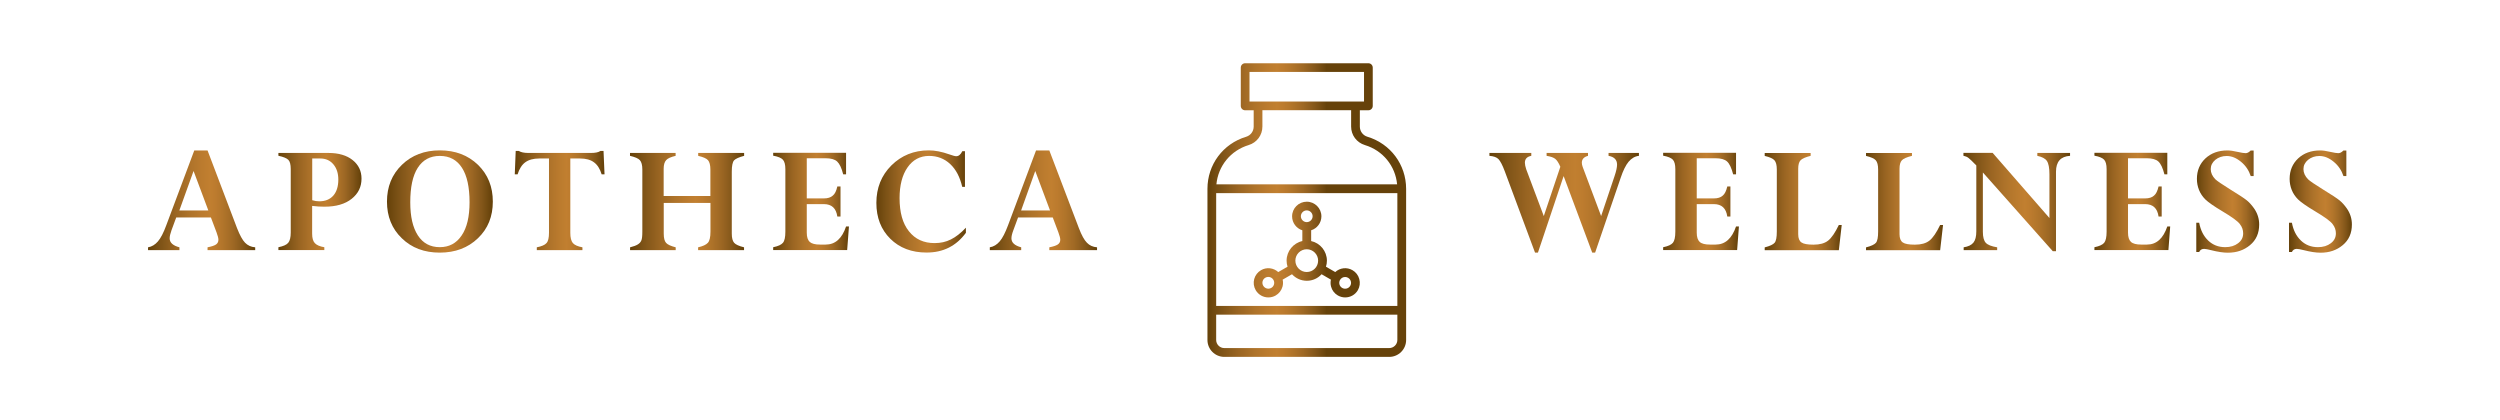 <?xml version="1.0" encoding="UTF-8"?> <!-- Generator: Adobe Illustrator 26.1.0, SVG Export Plug-In . SVG Version: 6.00 Build 0) --> <svg xmlns="http://www.w3.org/2000/svg" xmlns:xlink="http://www.w3.org/1999/xlink" version="1.1" id="Layer_1" x="0px" y="0px" viewBox="0 0 320.04 53.76" style="enable-background:new 0 0 320.04 53.76;" xml:space="preserve"> <style type="text/css"> .st0{fill:url(#SVGID_1_);} .st1{fill:url(#SVGID_00000101785898570198646650000017995735322373556355_);} .st2{fill:url(#SVGID_00000080887458795133251820000005445141952434477241_);} .st3{fill:url(#SVGID_00000143616658303981017450000001672246650783712917_);} .st4{fill:url(#SVGID_00000180349049531842493110000015045887616493180301_);} .st5{fill:url(#SVGID_00000027606418380713801010000007726894923571755136_);} .st6{fill:url(#SVGID_00000172429191080346703110000008787572331090905516_);} .st7{fill:url(#SVGID_00000126300914351199156360000013910687388603987111_);} .st8{fill:url(#SVGID_00000002350360234596370710000014914950258970142629_);} .st9{fill:url(#SVGID_00000137089636477143670360000003294551389919961764_);} .st10{fill:url(#SVGID_00000054975879466962595930000000677197852696122550_);} .st11{fill:url(#SVGID_00000049197803735265136320000002301823121617677491_);} .st12{fill:url(#SVGID_00000134247636158538402470000014808917266920413853_);} .st13{fill:url(#SVGID_00000010279179418286316010000015134184848877635989_);} .st14{fill:url(#SVGID_00000157283383035053511650000003066175971526369714_);} .st15{fill:url(#SVGID_00000091726404622891461820000006960149571542759312_);} .st16{fill:url(#SVGID_00000114075717442968117830000000692763644352299164_);} </style> <g> <g id="SvgjsG1036_00000057126349813080014390000012961866039387285159_" transform="matrix(0.607,0,0,0.607,147.338,-5.689)"> <linearGradient id="SVGID_1_" gradientUnits="userSpaceOnUse" x1="11.914" y1="53.667" x2="37.339" y2="53.667"> <stop offset="5.586592e-03" style="stop-color:#66420A"></stop> <stop offset="0.108" style="stop-color:#7C5216"></stop> <stop offset="0.258" style="stop-color:#9A6522"></stop> <stop offset="0.391" style="stop-color:#AE732A"></stop> <stop offset="0.502" style="stop-color:#BB7B2E"></stop> <stop offset="0.575" style="stop-color:#C17F30"></stop> <stop offset="0.63" style="stop-color:#BC7B2E"></stop> <stop offset="0.706" style="stop-color:#B0742A"></stop> <stop offset="0.795" style="stop-color:#9E6824"></stop> <stop offset="0.892" style="stop-color:#84571A"></stop> <stop offset="0.989" style="stop-color:#66420A"></stop> </linearGradient> <path class="st0" d="M45.65,38.21c-0.95-0.29-1.59-1.15-1.59-2.14v-3.44h1.8c0.51,0,0.92-0.41,0.92-0.92v-8.08 c0-0.51-0.41-0.92-0.92-0.92H19.87c-0.51,0-0.92,0.41-0.92,0.92v8.08c0,0.51,0.41,0.92,0.92,0.92h1.8v3.44 c0,0.99-0.64,1.86-1.6,2.15c-4.88,1.47-8.15,5.88-8.15,10.97v31.89c0,1.96,1.6,3.56,3.56,3.56h34.78c1.96,0,3.56-1.6,3.56-3.56 V49.18C53.81,44.09,50.53,39.68,45.65,38.21L45.65,38.21z M13.76,50.1h38.21v23.79H13.76V50.1z M20.79,24.55h24.15v6.23H20.79 L20.79,24.55z M20.6,39.97c1.74-0.52,2.91-2.1,2.91-3.91v-3.44h18.71v3.44c0,1.82,1.17,3.38,2.91,3.91 c3.79,1.14,6.43,4.41,6.79,8.28l-38.11,0C14.17,44.38,16.81,41.12,20.6,39.97L20.6,39.97z M50.25,82.78H15.47 c-0.94,0-1.71-0.77-1.71-1.71v-5.33h38.21v5.33C51.97,82.01,51.2,82.78,50.25,82.78L50.25,82.78z M43.94,68.22 c-0.21-0.79-0.72-1.46-1.44-1.87c-1.2-0.69-2.66-0.49-3.63,0.4l-1.96-1.13c0.13-0.4,0.2-0.83,0.2-1.27c0-2.02-1.43-3.72-3.32-4.14 v-2.27c1.25-0.39,2.16-1.57,2.16-2.94c0-1.7-1.38-3.09-3.09-3.09c-1.7,0-3.09,1.38-3.09,3.09c0,1.38,0.91,2.55,2.16,2.94v2.27 c-1.9,0.42-3.32,2.12-3.32,4.14c0,0.44,0.07,0.87,0.2,1.27l-1.96,1.13c-0.97-0.89-2.44-1.09-3.63-0.4 c-0.71,0.41-1.22,1.08-1.44,1.87c-0.21,0.79-0.1,1.63,0.31,2.34c0.57,0.99,1.61,1.54,2.68,1.54c0.52,0,1.05-0.13,1.54-0.41 c0.71-0.41,1.22-1.08,1.44-1.87c0.13-0.49,0.14-0.99,0.03-1.47l1.97-1.14c0.78,0.85,1.89,1.38,3.12,1.38s2.35-0.53,3.12-1.38 l1.97,1.14c-0.11,0.48-0.1,0.98,0.03,1.47c0.21,0.79,0.72,1.46,1.44,1.87c0.49,0.28,1.02,0.41,1.54,0.41 c1.07,0,2.11-0.55,2.68-1.54C44.05,69.85,44.16,69.02,43.94,68.22L43.94,68.22z M25.96,69.34c-0.09,0.32-0.29,0.59-0.58,0.75 c-0.59,0.34-1.35,0.14-1.7-0.46c-0.17-0.29-0.21-0.62-0.13-0.94c0.09-0.32,0.29-0.59,0.58-0.75c0.2-0.11,0.41-0.17,0.62-0.17 c0.43,0,0.85,0.22,1.08,0.62C26,68.68,26.04,69.02,25.96,69.34L25.96,69.34z M32.86,53.74c0.68,0,1.24,0.56,1.24,1.24 c0,0.68-0.56,1.24-1.24,1.24c-0.68,0-1.24-0.56-1.24-1.24C31.62,54.3,32.18,53.74,32.86,53.74z M32.86,66.74 c-1.32,0-2.4-1.08-2.4-2.4c0-1.32,1.08-2.4,2.4-2.4c1.32,0,2.4,1.08,2.4,2.4C35.26,65.67,34.18,66.74,32.86,66.74z M42.04,69.64 c-0.34,0.59-1.1,0.8-1.7,0.46c-0.29-0.17-0.49-0.43-0.58-0.75c-0.09-0.32-0.04-0.65,0.12-0.94c0.23-0.4,0.65-0.62,1.08-0.62 c0.21,0,0.42,0.05,0.62,0.17c0.29,0.17,0.49,0.43,0.58,0.75C42.25,69.02,42.2,69.36,42.04,69.64L42.04,69.64z"></path> </g> <g> <linearGradient id="SVGID_00000015317190039409406020000016568876190239739559_" gradientUnits="userSpaceOnUse" x1="18.945" y1="25.639" x2="32.663" y2="25.639"> <stop offset="5.586592e-03" style="stop-color:#66420A"></stop> <stop offset="0.108" style="stop-color:#7C5216"></stop> <stop offset="0.258" style="stop-color:#9A6522"></stop> <stop offset="0.391" style="stop-color:#AE732A"></stop> <stop offset="0.502" style="stop-color:#BB7B2E"></stop> <stop offset="0.575" style="stop-color:#C17F30"></stop> <stop offset="0.63" style="stop-color:#BC7B2E"></stop> <stop offset="0.706" style="stop-color:#B0742A"></stop> <stop offset="0.795" style="stop-color:#9E6824"></stop> <stop offset="0.892" style="stop-color:#84571A"></stop> <stop offset="0.989" style="stop-color:#66420A"></stop> </linearGradient> <path style="fill:url(#SVGID_00000015317190039409406020000016568876190239739559_);" d="M26.57,32.02v-0.36 c0.51-0.1,0.87-0.22,1.08-0.36c0.2-0.14,0.31-0.34,0.31-0.6c0-0.21-0.08-0.52-0.24-0.95L27,27.84h-4.44l-0.61,1.65 c-0.15,0.42-0.23,0.76-0.23,1.02c0,0.55,0.42,0.93,1.25,1.15v0.36h-4.02v-0.36c0.49-0.08,0.91-0.34,1.27-0.76s0.72-1.11,1.07-2.07 l3.58-9.57h1.7l3.78,9.96c0.35,0.89,0.69,1.51,1.02,1.85s0.77,0.55,1.3,0.59v0.36H26.57z M22.96,26.94h3.71l-1.89-5.05 L22.96,26.94z"></path> <linearGradient id="SVGID_00000058590229120623369380000012952117229292455338_" gradientUnits="userSpaceOnUse" x1="35.648" y1="25.799" x2="46.283" y2="25.799"> <stop offset="5.586592e-03" style="stop-color:#66420A"></stop> <stop offset="0.108" style="stop-color:#7C5216"></stop> <stop offset="0.258" style="stop-color:#9A6522"></stop> <stop offset="0.391" style="stop-color:#AE732A"></stop> <stop offset="0.502" style="stop-color:#BB7B2E"></stop> <stop offset="0.575" style="stop-color:#C17F30"></stop> <stop offset="0.63" style="stop-color:#BC7B2E"></stop> <stop offset="0.706" style="stop-color:#B0742A"></stop> <stop offset="0.795" style="stop-color:#9E6824"></stop> <stop offset="0.892" style="stop-color:#84571A"></stop> <stop offset="0.989" style="stop-color:#66420A"></stop> </linearGradient> <path style="fill:url(#SVGID_00000058590229120623369380000012952117229292455338_);" d="M35.65,19.58h6.39 c1.31,0,2.35,0.31,3.1,0.91c0.76,0.61,1.14,1.4,1.14,2.38c0,1.05-0.42,1.91-1.26,2.58c-0.84,0.67-2,1.01-3.48,1.01 c-0.51,0-1.03-0.03-1.58-0.1v3.55c0,0.56,0.11,0.96,0.34,1.21c0.23,0.25,0.63,0.43,1.22,0.53v0.36h-5.88v-0.36 c0.63-0.13,1.05-0.31,1.26-0.57c0.21-0.25,0.32-0.69,0.32-1.32v-8.12c0-0.57-0.1-0.96-0.3-1.17c-0.2-0.21-0.63-0.39-1.28-0.53 V19.58z M41.02,20.29h-1.05v5.34c0.32,0.1,0.62,0.14,0.91,0.14c0.76,0,1.36-0.25,1.79-0.73c0.42-0.49,0.64-1.17,0.64-2.05 c0-0.8-0.21-1.45-0.63-1.95C42.26,20.54,41.7,20.29,41.02,20.29z"></path> <linearGradient id="SVGID_00000178925891399753555840000006932553683558845057_" gradientUnits="userSpaceOnUse" x1="49.541" y1="25.799" x2="63.09" y2="25.799"> <stop offset="5.586592e-03" style="stop-color:#66420A"></stop> <stop offset="0.108" style="stop-color:#7C5216"></stop> <stop offset="0.258" style="stop-color:#9A6522"></stop> <stop offset="0.391" style="stop-color:#AE732A"></stop> <stop offset="0.502" style="stop-color:#BB7B2E"></stop> <stop offset="0.575" style="stop-color:#C17F30"></stop> <stop offset="0.63" style="stop-color:#BC7B2E"></stop> <stop offset="0.706" style="stop-color:#B0742A"></stop> <stop offset="0.795" style="stop-color:#9E6824"></stop> <stop offset="0.892" style="stop-color:#84571A"></stop> <stop offset="0.989" style="stop-color:#66420A"></stop> </linearGradient> <path style="fill:url(#SVGID_00000178925891399753555840000006932553683558845057_);" d="M63.09,25.81c0,1.9-0.63,3.47-1.91,4.69 c-1.27,1.22-2.9,1.84-4.88,1.84s-3.6-0.61-4.86-1.84c-1.27-1.22-1.9-2.79-1.9-4.69c0-1.9,0.63-3.47,1.91-4.71 c1.27-1.23,2.89-1.85,4.86-1.85c1.98,0,3.6,0.62,4.88,1.85C62.46,22.34,63.09,23.91,63.09,25.81z M60.11,25.89 c0-1.93-0.32-3.4-0.97-4.41c-0.65-1.01-1.59-1.52-2.84-1.52c-1.24,0-2.17,0.51-2.82,1.52c-0.65,1.01-0.96,2.49-0.96,4.43 c0,1.81,0.32,3.21,0.97,4.22c0.65,1,1.58,1.51,2.81,1.51c1.2,0,2.13-0.5,2.8-1.5C59.78,29.14,60.11,27.73,60.11,25.89z"></path> <linearGradient id="SVGID_00000125589924658854866870000002172730728837173664_" gradientUnits="userSpaceOnUse" x1="65.906" y1="25.671" x2="77.4" y2="25.671"> <stop offset="5.586592e-03" style="stop-color:#66420A"></stop> <stop offset="0.108" style="stop-color:#7C5216"></stop> <stop offset="0.258" style="stop-color:#9A6522"></stop> <stop offset="0.391" style="stop-color:#AE732A"></stop> <stop offset="0.502" style="stop-color:#BB7B2E"></stop> <stop offset="0.575" style="stop-color:#C17F30"></stop> <stop offset="0.63" style="stop-color:#BC7B2E"></stop> <stop offset="0.706" style="stop-color:#B0742A"></stop> <stop offset="0.795" style="stop-color:#9E6824"></stop> <stop offset="0.892" style="stop-color:#84571A"></stop> <stop offset="0.989" style="stop-color:#66420A"></stop> </linearGradient> <path style="fill:url(#SVGID_00000125589924658854866870000002172730728837173664_);" d="M74.56,31.66v0.36h-5.84v-0.36 c0.61-0.12,1.03-0.3,1.24-0.54c0.22-0.24,0.32-0.68,0.32-1.33v-9.5h-1.25c-0.75,0-1.34,0.16-1.79,0.49 c-0.44,0.32-0.76,0.84-0.98,1.54h-0.36l0.12-3h0.39c0.27,0.17,0.68,0.26,1.22,0.26h8.02c0.56,0,0.97-0.08,1.22-0.26h0.39l0.13,3 h-0.37c-0.21-0.7-0.54-1.22-0.98-1.54c-0.44-0.33-1.03-0.49-1.79-0.49h-1.24v9.52c0,0.61,0.11,1.04,0.32,1.3 C73.56,31.37,73.96,31.55,74.56,31.66z"></path> <linearGradient id="SVGID_00000134247640010961706410000008719398919890690743_" gradientUnits="userSpaceOnUse" x1="80.658" y1="25.799" x2="95.263" y2="25.799"> <stop offset="5.586592e-03" style="stop-color:#66420A"></stop> <stop offset="0.108" style="stop-color:#7C5216"></stop> <stop offset="0.258" style="stop-color:#9A6522"></stop> <stop offset="0.391" style="stop-color:#AE732A"></stop> <stop offset="0.502" style="stop-color:#BB7B2E"></stop> <stop offset="0.575" style="stop-color:#C17F30"></stop> <stop offset="0.63" style="stop-color:#BC7B2E"></stop> <stop offset="0.706" style="stop-color:#B0742A"></stop> <stop offset="0.795" style="stop-color:#9E6824"></stop> <stop offset="0.892" style="stop-color:#84571A"></stop> <stop offset="0.989" style="stop-color:#66420A"></stop> </linearGradient> <path style="fill:url(#SVGID_00000134247640010961706410000008719398919890690743_);" d="M90.95,29.64v-3.66h-5.98v3.93 c0,0.57,0.1,0.96,0.3,1.18c0.19,0.22,0.61,0.41,1.23,0.57v0.36h-5.84v-0.36c0.44-0.11,0.77-0.23,0.99-0.37 c0.21-0.13,0.37-0.3,0.45-0.5c0.09-0.2,0.13-0.58,0.13-1.15v-7.95c0-0.56-0.11-0.95-0.31-1.18c-0.2-0.23-0.63-0.41-1.27-0.56 v-0.37h5.84v0.37c-0.6,0.14-1.01,0.32-1.21,0.55c-0.21,0.23-0.32,0.6-0.32,1.1v3.49h5.98v-3.4c0-0.56-0.11-0.95-0.3-1.18 c-0.2-0.23-0.63-0.41-1.26-0.56v-0.37h5.88v0.37c-0.66,0.17-1.09,0.37-1.29,0.58c-0.19,0.22-0.29,0.7-0.29,1.43v7.95 c0,0.55,0.1,0.94,0.3,1.17c0.2,0.23,0.63,0.42,1.27,0.58v0.36h-5.88v-0.36c0.61-0.14,1.02-0.33,1.24-0.57 C90.84,30.85,90.95,30.37,90.95,29.64z"></path> <linearGradient id="SVGID_00000177451844661490918610000008245322818721524890_" gradientUnits="userSpaceOnUse" x1="98.979" y1="25.799" x2="108.678" y2="25.799"> <stop offset="5.586592e-03" style="stop-color:#66420A"></stop> <stop offset="0.108" style="stop-color:#7C5216"></stop> <stop offset="0.258" style="stop-color:#9A6522"></stop> <stop offset="0.391" style="stop-color:#AE732A"></stop> <stop offset="0.502" style="stop-color:#BB7B2E"></stop> <stop offset="0.575" style="stop-color:#C17F30"></stop> <stop offset="0.63" style="stop-color:#BC7B2E"></stop> <stop offset="0.706" style="stop-color:#B0742A"></stop> <stop offset="0.795" style="stop-color:#9E6824"></stop> <stop offset="0.892" style="stop-color:#84571A"></stop> <stop offset="0.989" style="stop-color:#66420A"></stop> </linearGradient> <path style="fill:url(#SVGID_00000177451844661490918610000008245322818721524890_);" d="M107.19,23.87h0.41v3.85h-0.41 c-0.15-1.06-0.72-1.59-1.72-1.59h-2.19v3.66c0,0.56,0.13,0.95,0.38,1.18c0.26,0.23,0.7,0.34,1.32,0.34h0.72 c1.22,0,2.09-0.77,2.61-2.32h0.37l-0.23,3.02h-9.47v-0.36c0.63-0.13,1.04-0.32,1.25-0.57c0.21-0.25,0.31-0.72,0.31-1.43v-8 c0-0.58-0.11-0.98-0.32-1.21s-0.63-0.4-1.24-0.51v-0.37h9.33v2.76h-0.37c-0.2-0.81-0.46-1.35-0.77-1.64 c-0.3-0.28-0.8-0.42-1.48-0.42h-2.41v5.14h2.19c0.5,0,0.88-0.12,1.14-0.36C106.88,24.83,107.07,24.43,107.19,23.87z"></path> <linearGradient id="SVGID_00000040540343014791834700000010084917355657789079_" gradientUnits="userSpaceOnUse" x1="112.19" y1="25.799" x2="123.649" y2="25.799"> <stop offset="5.586592e-03" style="stop-color:#66420A"></stop> <stop offset="0.108" style="stop-color:#7C5216"></stop> <stop offset="0.258" style="stop-color:#9A6522"></stop> <stop offset="0.391" style="stop-color:#AE732A"></stop> <stop offset="0.502" style="stop-color:#BB7B2E"></stop> <stop offset="0.575" style="stop-color:#C17F30"></stop> <stop offset="0.63" style="stop-color:#BC7B2E"></stop> <stop offset="0.706" style="stop-color:#B0742A"></stop> <stop offset="0.795" style="stop-color:#9E6824"></stop> <stop offset="0.892" style="stop-color:#84571A"></stop> <stop offset="0.989" style="stop-color:#66420A"></stop> </linearGradient> <path style="fill:url(#SVGID_00000040540343014791834700000010084917355657789079_);" d="M123.52,23.92h-0.34 c-0.29-1.25-0.8-2.23-1.54-2.92c-0.74-0.69-1.64-1.04-2.7-1.04c-1.15,0-2.08,0.49-2.76,1.47c-0.68,0.97-1.02,2.29-1.02,3.93 c0,1.83,0.39,3.25,1.2,4.25c0.8,1.01,1.89,1.51,3.29,1.51c0.75,0,1.45-0.15,2.08-0.47c0.63-0.31,1.27-0.81,1.92-1.5v0.65 c-1.23,1.69-2.91,2.53-5.03,2.53c-1.91,0-3.46-0.59-4.65-1.77c-1.19-1.18-1.78-2.71-1.78-4.59c0-1.91,0.64-3.51,1.92-4.79 c1.29-1.28,2.89-1.93,4.79-1.93c0.78,0,1.67,0.17,2.65,0.52c0.42,0.15,0.71,0.23,0.87,0.23c0.3,0,0.56-0.21,0.77-0.64h0.34V23.92z "></path> <linearGradient id="SVGID_00000034087160623400833530000014052109627242907059_" gradientUnits="userSpaceOnUse" x1="126.704" y1="25.639" x2="140.415" y2="25.639"> <stop offset="5.586592e-03" style="stop-color:#66420A"></stop> <stop offset="0.108" style="stop-color:#7C5216"></stop> <stop offset="0.258" style="stop-color:#9A6522"></stop> <stop offset="0.391" style="stop-color:#AE732A"></stop> <stop offset="0.502" style="stop-color:#BB7B2E"></stop> <stop offset="0.575" style="stop-color:#C17F30"></stop> <stop offset="0.63" style="stop-color:#BC7B2E"></stop> <stop offset="0.706" style="stop-color:#B0742A"></stop> <stop offset="0.795" style="stop-color:#9E6824"></stop> <stop offset="0.892" style="stop-color:#84571A"></stop> <stop offset="0.989" style="stop-color:#66420A"></stop> </linearGradient> <path style="fill:url(#SVGID_00000034087160623400833530000014052109627242907059_);" d="M134.33,32.02v-0.36 c0.51-0.1,0.87-0.22,1.08-0.36s0.32-0.34,0.32-0.6c0-0.21-0.08-0.52-0.24-0.95l-0.72-1.91h-4.44l-0.61,1.65 c-0.16,0.42-0.24,0.76-0.24,1.02c0,0.55,0.42,0.93,1.25,1.15v0.36h-4.02v-0.36c0.49-0.08,0.91-0.34,1.27-0.76s0.71-1.11,1.07-2.07 l3.58-9.57h1.7l3.79,9.96c0.34,0.89,0.68,1.51,1.02,1.85c0.33,0.35,0.77,0.55,1.3,0.59v0.36H134.33z M130.72,26.94h3.7l-1.89-5.05 L130.72,26.94z"></path> </g> <g> <linearGradient id="SVGID_00000042712099809137372650000011733088537338282637_" gradientUnits="userSpaceOnUse" x1="190.676" y1="25.96" x2="209.813" y2="25.96"> <stop offset="5.586592e-03" style="stop-color:#66420A"></stop> <stop offset="0.108" style="stop-color:#7C5216"></stop> <stop offset="0.258" style="stop-color:#9A6522"></stop> <stop offset="0.391" style="stop-color:#AE732A"></stop> <stop offset="0.502" style="stop-color:#BB7B2E"></stop> <stop offset="0.575" style="stop-color:#C17F30"></stop> <stop offset="0.63" style="stop-color:#BC7B2E"></stop> <stop offset="0.706" style="stop-color:#B0742A"></stop> <stop offset="0.795" style="stop-color:#9E6824"></stop> <stop offset="0.892" style="stop-color:#84571A"></stop> <stop offset="0.989" style="stop-color:#66420A"></stop> </linearGradient> <path style="fill:url(#SVGID_00000042712099809137372650000011733088537338282637_);" d="M209.81,19.58v0.37 c-0.51,0.05-0.94,0.31-1.32,0.75c-0.37,0.44-0.71,1.14-1.02,2.07l-3.27,9.57h-0.37l-3.66-9.8l-3.29,9.8h-0.37l-3.87-10.4 c-0.3-0.81-0.58-1.33-0.81-1.57c-0.23-0.24-0.63-0.38-1.16-0.42v-0.37h5.36v0.37c-0.54,0.1-0.82,0.39-0.82,0.88 c0,0.22,0.06,0.5,0.17,0.84l2.25,5.99l2.12-6.31c-0.22-0.51-0.44-0.85-0.66-1.02c-0.22-0.17-0.58-0.3-1.1-0.38v-0.37h5.3v0.37 c-0.53,0.14-0.79,0.44-0.79,0.88c0,0.17,0.04,0.35,0.11,0.54l2.36,6.29l1.72-5.12c0.22-0.65,0.32-1.14,0.32-1.47 c0-0.61-0.36-0.99-1.09-1.12v-0.37H209.81z"></path> <linearGradient id="SVGID_00000029760810645052104720000014722158578838973842_" gradientUnits="userSpaceOnUse" x1="212.903" y1="25.799" x2="222.602" y2="25.799"> <stop offset="5.586592e-03" style="stop-color:#66420A"></stop> <stop offset="0.108" style="stop-color:#7C5216"></stop> <stop offset="0.258" style="stop-color:#9A6522"></stop> <stop offset="0.391" style="stop-color:#AE732A"></stop> <stop offset="0.502" style="stop-color:#BB7B2E"></stop> <stop offset="0.575" style="stop-color:#C17F30"></stop> <stop offset="0.63" style="stop-color:#BC7B2E"></stop> <stop offset="0.706" style="stop-color:#B0742A"></stop> <stop offset="0.795" style="stop-color:#9E6824"></stop> <stop offset="0.892" style="stop-color:#84571A"></stop> <stop offset="0.989" style="stop-color:#66420A"></stop> </linearGradient> <path style="fill:url(#SVGID_00000029760810645052104720000014722158578838973842_);" d="M221.12,23.87h0.4v3.85h-0.4 c-0.15-1.06-0.72-1.59-1.72-1.59h-2.19v3.66c0,0.56,0.13,0.95,0.38,1.18c0.25,0.23,0.7,0.34,1.32,0.34h0.72 c1.22,0,2.08-0.77,2.61-2.32h0.37l-0.23,3.02h-9.47v-0.36c0.63-0.13,1.04-0.32,1.25-0.57c0.2-0.25,0.31-0.72,0.31-1.43v-8 c0-0.58-0.11-0.98-0.32-1.21c-0.22-0.23-0.63-0.4-1.24-0.51v-0.37h9.33v2.76h-0.37c-0.21-0.81-0.46-1.35-0.77-1.64 c-0.31-0.28-0.8-0.42-1.48-0.42h-2.41v5.14h2.19c0.5,0,0.88-0.12,1.14-0.36C220.8,24.83,220.99,24.43,221.12,23.87z"></path> <linearGradient id="SVGID_00000118388232137601181510000005787631623984189830_" gradientUnits="userSpaceOnUse" x1="225.91" y1="25.799" x2="235.764" y2="25.799"> <stop offset="5.586592e-03" style="stop-color:#66420A"></stop> <stop offset="0.108" style="stop-color:#7C5216"></stop> <stop offset="0.258" style="stop-color:#9A6522"></stop> <stop offset="0.391" style="stop-color:#AE732A"></stop> <stop offset="0.502" style="stop-color:#BB7B2E"></stop> <stop offset="0.575" style="stop-color:#C17F30"></stop> <stop offset="0.63" style="stop-color:#BC7B2E"></stop> <stop offset="0.706" style="stop-color:#B0742A"></stop> <stop offset="0.795" style="stop-color:#9E6824"></stop> <stop offset="0.892" style="stop-color:#84571A"></stop> <stop offset="0.989" style="stop-color:#66420A"></stop> </linearGradient> <path style="fill:url(#SVGID_00000118388232137601181510000005787631623984189830_);" d="M231.79,19.58v0.37 c-0.67,0.17-1.1,0.36-1.29,0.57c-0.2,0.21-0.3,0.57-0.3,1.08v8.38c0,0.52,0.14,0.87,0.42,1.06c0.27,0.19,0.79,0.28,1.55,0.28 c0.8,0,1.41-0.17,1.86-0.52c0.44-0.35,0.89-1.01,1.37-2h0.37l-0.37,3.23h-9.49v-0.36c0.66-0.17,1.08-0.37,1.27-0.59 c0.19-0.23,0.28-0.7,0.28-1.43v-7.95c0-0.56-0.1-0.95-0.3-1.18s-0.62-0.41-1.25-0.56v-0.37H231.79z"></path> <linearGradient id="SVGID_00000109023371550296679330000011572683190116214657_" gradientUnits="userSpaceOnUse" x1="238.882" y1="25.799" x2="248.736" y2="25.799"> <stop offset="5.586592e-03" style="stop-color:#66420A"></stop> <stop offset="0.108" style="stop-color:#7C5216"></stop> <stop offset="0.258" style="stop-color:#9A6522"></stop> <stop offset="0.391" style="stop-color:#AE732A"></stop> <stop offset="0.502" style="stop-color:#BB7B2E"></stop> <stop offset="0.575" style="stop-color:#C17F30"></stop> <stop offset="0.63" style="stop-color:#BC7B2E"></stop> <stop offset="0.706" style="stop-color:#B0742A"></stop> <stop offset="0.795" style="stop-color:#9E6824"></stop> <stop offset="0.892" style="stop-color:#84571A"></stop> <stop offset="0.989" style="stop-color:#66420A"></stop> </linearGradient> <path style="fill:url(#SVGID_00000109023371550296679330000011572683190116214657_);" d="M244.76,19.58v0.37 c-0.67,0.17-1.1,0.36-1.29,0.57c-0.2,0.21-0.3,0.57-0.3,1.08v8.38c0,0.52,0.14,0.87,0.42,1.06c0.27,0.19,0.79,0.28,1.55,0.28 c0.8,0,1.41-0.17,1.86-0.52c0.44-0.35,0.89-1.01,1.37-2h0.37l-0.37,3.23h-9.49v-0.36c0.66-0.17,1.08-0.37,1.27-0.59 c0.19-0.23,0.28-0.7,0.28-1.43v-7.95c0-0.56-0.1-0.95-0.3-1.18s-0.62-0.41-1.25-0.56v-0.37H244.76z"></path> <linearGradient id="SVGID_00000070100384685857076910000012249021798232489346_" gradientUnits="userSpaceOnUse" x1="251.368" y1="25.872" x2="265.009" y2="25.872"> <stop offset="5.586592e-03" style="stop-color:#66420A"></stop> <stop offset="0.108" style="stop-color:#7C5216"></stop> <stop offset="0.258" style="stop-color:#9A6522"></stop> <stop offset="0.391" style="stop-color:#AE732A"></stop> <stop offset="0.502" style="stop-color:#BB7B2E"></stop> <stop offset="0.575" style="stop-color:#C17F30"></stop> <stop offset="0.63" style="stop-color:#BC7B2E"></stop> <stop offset="0.706" style="stop-color:#B0742A"></stop> <stop offset="0.795" style="stop-color:#9E6824"></stop> <stop offset="0.892" style="stop-color:#84571A"></stop> <stop offset="0.989" style="stop-color:#66420A"></stop> </linearGradient> <path style="fill:url(#SVGID_00000070100384685857076910000012249021798232489346_);" d="M260.81,19.95v-0.37h4.19v0.37 c-1.2,0.07-1.8,0.75-1.8,2.03v10.18h-0.41l-8.95-10.08v7.61c0,0.66,0.13,1.13,0.37,1.39c0.25,0.27,0.73,0.46,1.46,0.58v0.36h-4.29 v-0.36c0.58-0.09,1-0.29,1.25-0.6c0.25-0.31,0.37-0.79,0.37-1.44v-8.44c-0.48-0.5-0.82-0.82-1-0.96c-0.18-0.14-0.4-0.23-0.65-0.28 v-0.37h3.74l7.27,8.34v-5.6c0-0.82-0.11-1.39-0.33-1.71C261.83,20.3,261.42,20.08,260.81,19.95z"></path> <linearGradient id="SVGID_00000056398751031774302040000007727223063707241106_" gradientUnits="userSpaceOnUse" x1="268.113" y1="25.799" x2="277.811" y2="25.799"> <stop offset="5.586592e-03" style="stop-color:#66420A"></stop> <stop offset="0.108" style="stop-color:#7C5216"></stop> <stop offset="0.258" style="stop-color:#9A6522"></stop> <stop offset="0.391" style="stop-color:#AE732A"></stop> <stop offset="0.502" style="stop-color:#BB7B2E"></stop> <stop offset="0.575" style="stop-color:#C17F30"></stop> <stop offset="0.63" style="stop-color:#BC7B2E"></stop> <stop offset="0.706" style="stop-color:#B0742A"></stop> <stop offset="0.795" style="stop-color:#9E6824"></stop> <stop offset="0.892" style="stop-color:#84571A"></stop> <stop offset="0.989" style="stop-color:#66420A"></stop> </linearGradient> <path style="fill:url(#SVGID_00000056398751031774302040000007727223063707241106_);" d="M276.33,23.87h0.4v3.85h-0.4 c-0.15-1.06-0.72-1.59-1.72-1.59h-2.19v3.66c0,0.56,0.13,0.95,0.38,1.18c0.25,0.23,0.7,0.34,1.32,0.34h0.72 c1.22,0,2.08-0.77,2.61-2.32h0.37l-0.23,3.02h-9.47v-0.36c0.63-0.13,1.04-0.32,1.25-0.57c0.2-0.25,0.31-0.72,0.31-1.43v-8 c0-0.58-0.11-0.98-0.32-1.21c-0.22-0.23-0.63-0.4-1.24-0.51v-0.37h9.33v2.76h-0.37c-0.21-0.81-0.46-1.35-0.77-1.64 c-0.31-0.28-0.8-0.42-1.48-0.42h-2.41v5.14h2.19c0.5,0,0.88-0.12,1.14-0.36C276.01,24.83,276.2,24.43,276.33,23.87z"></path> <linearGradient id="SVGID_00000149378750696707090830000011926017356762418089_" gradientUnits="userSpaceOnUse" x1="281.19" y1="25.799" x2="289.228" y2="25.799"> <stop offset="5.586592e-03" style="stop-color:#66420A"></stop> <stop offset="0.108" style="stop-color:#7C5216"></stop> <stop offset="0.258" style="stop-color:#9A6522"></stop> <stop offset="0.391" style="stop-color:#AE732A"></stop> <stop offset="0.502" style="stop-color:#BB7B2E"></stop> <stop offset="0.575" style="stop-color:#C17F30"></stop> <stop offset="0.63" style="stop-color:#BC7B2E"></stop> <stop offset="0.706" style="stop-color:#B0742A"></stop> <stop offset="0.795" style="stop-color:#9E6824"></stop> <stop offset="0.892" style="stop-color:#84571A"></stop> <stop offset="0.989" style="stop-color:#66420A"></stop> </linearGradient> <path style="fill:url(#SVGID_00000149378750696707090830000011926017356762418089_);" d="M288.5,19.26v3.28h-0.37 c-0.24-0.72-0.65-1.34-1.25-1.83c-0.59-0.49-1.2-0.74-1.83-0.74c-0.57,0-1.05,0.17-1.45,0.49c-0.39,0.33-0.59,0.72-0.59,1.19 c0,0.23,0.05,0.46,0.15,0.68c0.11,0.23,0.25,0.43,0.45,0.63c0.2,0.19,0.83,0.63,1.91,1.3c1.1,0.67,1.8,1.14,2.12,1.4 c0.32,0.26,0.62,0.6,0.91,1.01c0.44,0.63,0.66,1.32,0.66,2.07c0,1.11-0.39,1.99-1.17,2.64c-0.78,0.65-1.72,0.97-2.83,0.97 c-0.6,0-1.3-0.11-2.13-0.32c-0.44-0.11-0.75-0.17-0.92-0.17c-0.3,0-0.51,0.13-0.63,0.4h-0.37v-3.75h0.37 c0.18,0.97,0.57,1.73,1.16,2.29c0.59,0.56,1.31,0.84,2.17,0.84c0.67,0,1.22-0.17,1.65-0.5c0.44-0.33,0.65-0.75,0.65-1.27 c0-0.42-0.13-0.81-0.42-1.18c-0.27-0.37-1.01-0.91-2.22-1.63c-1.11-0.66-1.84-1.18-2.2-1.53c-0.36-0.36-0.63-0.76-0.81-1.21 c-0.18-0.45-0.27-0.92-0.27-1.42c0-1.07,0.37-1.94,1.09-2.62c0.73-0.68,1.67-1.02,2.82-1.02c0.35,0,0.78,0.06,1.27,0.18 c0.5,0.11,0.85,0.17,1.06,0.17c0.2,0,0.42-0.11,0.64-0.34H288.5z"></path> <linearGradient id="SVGID_00000036933227440282180640000011024818433274738062_" gradientUnits="userSpaceOnUse" x1="293.057" y1="25.799" x2="301.094" y2="25.799"> <stop offset="5.586592e-03" style="stop-color:#66420A"></stop> <stop offset="0.108" style="stop-color:#7C5216"></stop> <stop offset="0.258" style="stop-color:#9A6522"></stop> <stop offset="0.391" style="stop-color:#AE732A"></stop> <stop offset="0.502" style="stop-color:#BB7B2E"></stop> <stop offset="0.575" style="stop-color:#C17F30"></stop> <stop offset="0.63" style="stop-color:#BC7B2E"></stop> <stop offset="0.706" style="stop-color:#B0742A"></stop> <stop offset="0.795" style="stop-color:#9E6824"></stop> <stop offset="0.892" style="stop-color:#84571A"></stop> <stop offset="0.989" style="stop-color:#66420A"></stop> </linearGradient> <path style="fill:url(#SVGID_00000036933227440282180640000011024818433274738062_);" d="M300.37,19.26v3.28H300 c-0.24-0.72-0.65-1.34-1.25-1.83c-0.59-0.49-1.2-0.74-1.83-0.74c-0.57,0-1.05,0.17-1.45,0.49c-0.39,0.33-0.59,0.72-0.59,1.19 c0,0.23,0.05,0.46,0.15,0.68c0.11,0.23,0.25,0.43,0.45,0.63s0.83,0.63,1.91,1.3c1.1,0.67,1.8,1.14,2.12,1.4 c0.32,0.26,0.62,0.6,0.91,1.01c0.44,0.63,0.66,1.32,0.66,2.07c0,1.11-0.39,1.99-1.17,2.64c-0.78,0.65-1.72,0.97-2.83,0.97 c-0.6,0-1.3-0.11-2.13-0.32c-0.44-0.11-0.75-0.17-0.92-0.17c-0.3,0-0.51,0.13-0.63,0.4h-0.37v-3.75h0.37 c0.18,0.97,0.57,1.73,1.16,2.29c0.59,0.56,1.31,0.84,2.17,0.84c0.67,0,1.22-0.17,1.65-0.5c0.44-0.33,0.65-0.75,0.65-1.27 c0-0.42-0.13-0.81-0.42-1.18c-0.27-0.37-1.01-0.91-2.22-1.63c-1.11-0.66-1.84-1.18-2.2-1.53c-0.36-0.36-0.63-0.76-0.81-1.21 c-0.18-0.45-0.27-0.92-0.27-1.42c0-1.07,0.37-1.94,1.09-2.62c0.73-0.68,1.67-1.02,2.82-1.02c0.35,0,0.78,0.06,1.27,0.18 c0.5,0.11,0.85,0.17,1.06,0.17c0.2,0,0.42-0.11,0.64-0.34H300.37z"></path> </g> </g> </svg> 